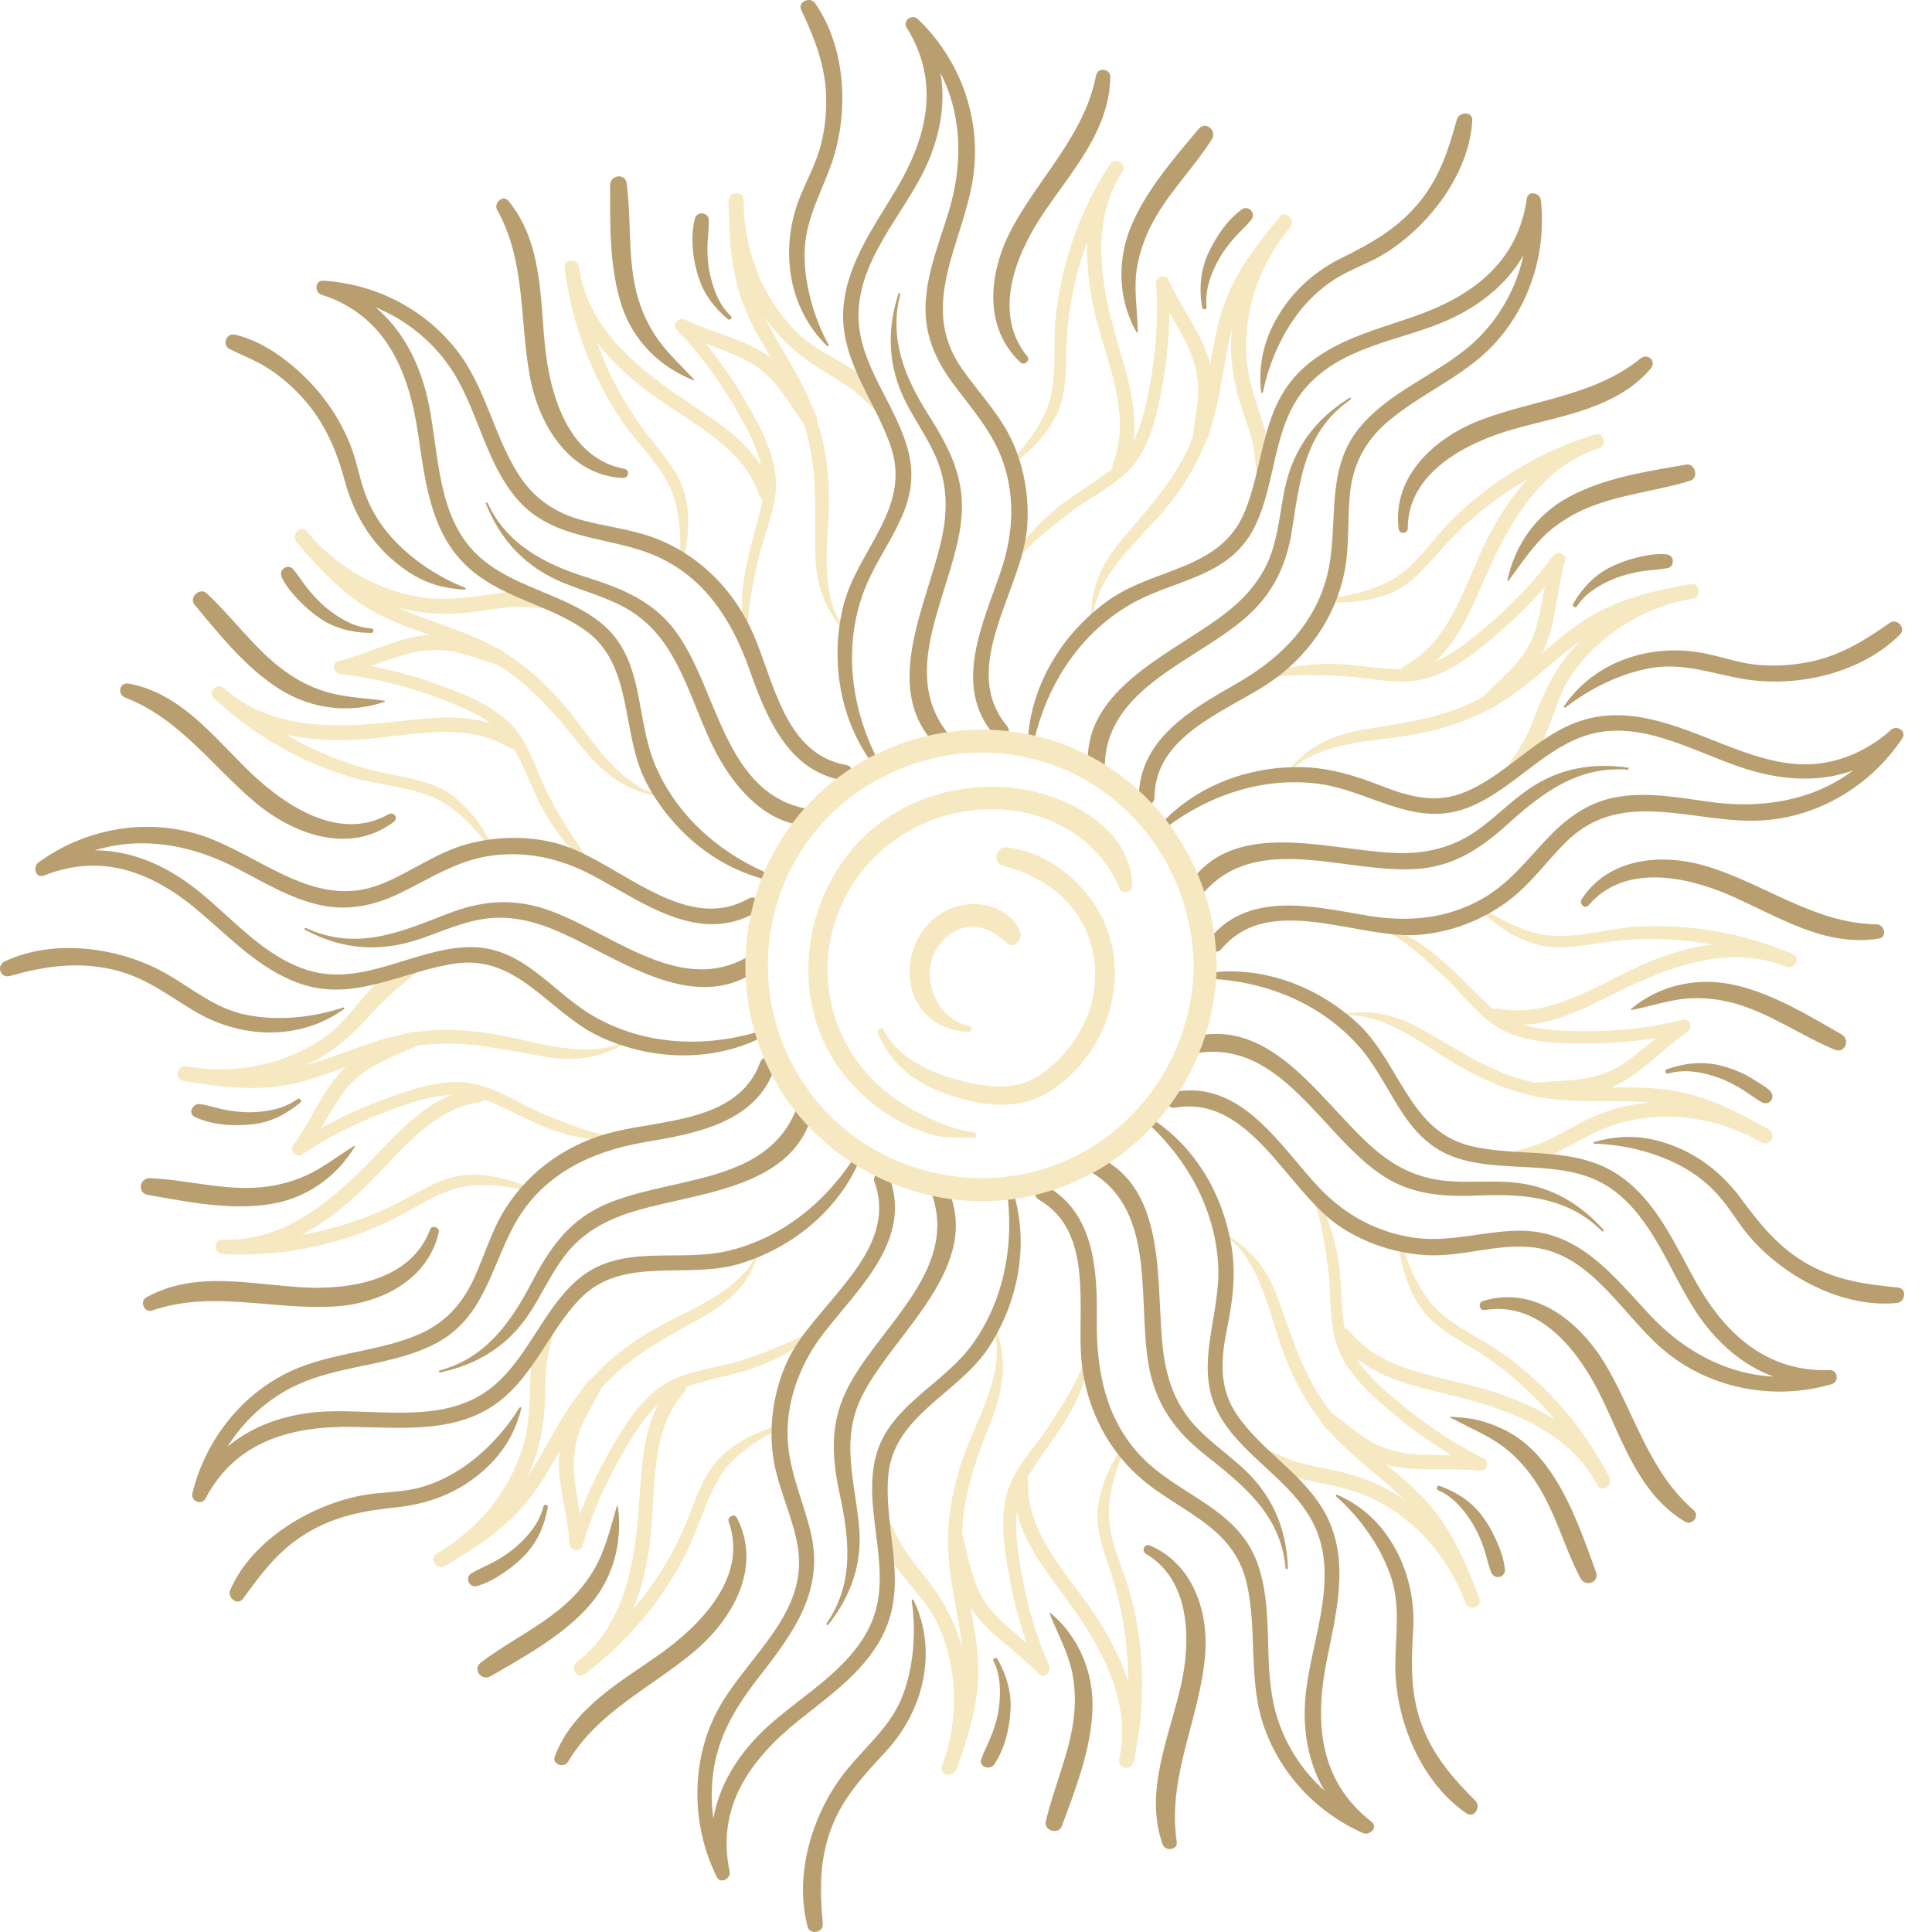 <?xml version="1.0" encoding="UTF-8"?> <svg xmlns="http://www.w3.org/2000/svg" width="40" height="40" viewBox="0 0 40 40" fill="none"> <path d="M17.599 13.143C16.939 12.486 17.14 11.319 17.162 10.486C17.181 9.753 17.067 9.029 16.786 8.35C16.525 7.712 16.116 7.154 15.817 6.539C15.447 5.776 15.402 4.973 15.393 4.14C15.393 3.943 15.083 3.956 15.083 4.156C15.08 5.132 15.412 6.086 16.04 6.838C16.327 7.183 16.662 7.444 17.041 7.677C17.248 7.808 17.462 7.929 17.66 8.076C17.87 8.229 18.03 8.426 18.227 8.592C18.326 8.675 18.435 8.551 18.403 8.452C18.167 7.731 17.089 7.431 16.572 6.95C15.801 6.226 15.396 5.193 15.396 4.144L15.086 4.16C15.096 4.938 15.131 5.713 15.444 6.44C15.756 7.167 16.295 7.852 16.588 8.627C16.942 9.549 16.869 10.458 16.879 11.418C16.885 12.125 17.079 12.668 17.583 13.165C17.593 13.175 17.612 13.159 17.599 13.149V13.143Z" fill="#F6E9C2"></path> <path d="M15.527 13.356C15.412 12.798 15.587 12.09 15.711 11.542C15.836 10.993 16.11 10.461 16.062 9.893C16.008 9.287 15.67 8.704 15.367 8.19C15.039 7.636 14.643 7.125 14.216 6.644L14.044 6.857C14.474 7.093 14.943 7.215 15.383 7.425C16.008 7.722 16.26 8.238 16.639 8.777C16.732 8.911 16.977 8.822 16.914 8.653C16.706 8.092 16.25 7.549 15.727 7.253C15.246 6.979 14.688 6.867 14.19 6.621C14.056 6.554 13.903 6.717 14.018 6.835C14.474 7.31 14.866 7.84 15.198 8.407C15.558 9.023 15.941 9.711 15.769 10.445C15.539 11.421 15.147 12.361 15.504 13.363C15.511 13.382 15.536 13.372 15.533 13.353L15.527 13.356Z" fill="#F6E9C2"></path> <path d="M14.152 11.612C14.251 11.146 14.299 10.681 14.174 10.212C14.05 9.743 13.661 9.338 13.368 8.953C12.612 7.951 12.143 6.778 11.99 5.531L11.69 5.54C11.837 6.628 12.561 7.463 13.412 8.107C14.264 8.752 15.37 9.214 15.718 10.254C15.775 10.426 16.04 10.359 15.992 10.18C15.74 9.243 14.847 8.736 14.098 8.229C13.141 7.581 12.156 6.752 11.99 5.534C11.964 5.346 11.668 5.349 11.69 5.544C11.834 6.704 12.252 7.817 12.918 8.777C13.234 9.233 13.706 9.657 13.91 10.18C14.075 10.598 14.104 11.159 14.075 11.606C14.072 11.653 14.139 11.66 14.149 11.615L14.152 11.612Z" fill="#F6E9C2"></path> <path d="M13.833 16.485C12.982 16.411 12.385 15.506 11.913 14.89C11.441 14.275 10.925 13.78 10.268 13.411C9.611 13.041 8.849 12.865 8.16 12.543C7.411 12.196 6.878 11.615 6.352 11C6.221 10.847 6.017 11.076 6.142 11.226C6.731 11.934 7.541 12.435 8.444 12.629C8.906 12.728 9.359 12.731 9.825 12.668C10.08 12.632 10.335 12.588 10.593 12.569C10.851 12.55 11.11 12.597 11.371 12.597C11.473 12.597 11.559 12.454 11.451 12.387C11.103 12.173 10.644 12.24 10.255 12.291C9.745 12.358 9.257 12.447 8.74 12.368C7.797 12.224 6.958 11.73 6.349 11L6.138 11.226C6.652 11.822 7.181 12.4 7.899 12.75C8.616 13.101 9.455 13.28 10.175 13.688C10.896 14.096 11.438 14.708 11.961 15.368C12.484 16.029 12.988 16.44 13.833 16.51C13.849 16.51 13.849 16.488 13.833 16.488V16.485Z" fill="#F6E9C2"></path> <path d="M12.385 17.98C12.143 17.789 11.964 17.48 11.796 17.224C11.627 16.969 11.486 16.714 11.349 16.45C11.094 15.955 10.96 15.365 10.552 14.967C10.144 14.568 9.535 14.338 8.999 14.147C8.367 13.921 7.714 13.777 7.05 13.682L7.082 13.956C7.577 13.857 8.026 13.64 8.514 13.519C8.756 13.458 9.008 13.442 9.257 13.471C9.627 13.516 9.952 13.672 10.306 13.764C10.475 13.809 10.558 13.57 10.415 13.484C9.885 13.175 9.155 13.066 8.556 13.191C8.026 13.302 7.542 13.557 7.015 13.685C6.853 13.723 6.901 13.943 7.047 13.959C7.752 14.036 8.444 14.211 9.104 14.463C9.7 14.689 10.348 14.947 10.663 15.537C10.912 16.003 11.072 16.5 11.352 16.95C11.633 17.4 11.917 17.744 12.37 18.006C12.385 18.015 12.398 17.993 12.385 17.98Z" fill="#F6E9C2"></path> <path d="M10.211 17.53C10 17.132 9.755 16.775 9.397 16.494C8.948 16.14 8.31 16.096 7.771 15.962C6.591 15.671 5.523 15.075 4.636 14.249L4.429 14.463C5.198 15.164 6.234 15.352 7.242 15.321C8.313 15.289 9.56 14.881 10.542 15.48C10.698 15.576 10.836 15.34 10.689 15.235C9.86 14.661 8.804 14.887 7.87 14.973C6.747 15.078 5.52 15.046 4.64 14.246C4.496 14.115 4.289 14.329 4.432 14.46C5.246 15.219 6.231 15.786 7.299 16.099C7.873 16.268 8.54 16.287 9.075 16.561C9.487 16.772 9.879 17.192 10.147 17.562C10.172 17.594 10.23 17.562 10.211 17.524V17.53Z" fill="#F6E9C2"></path> <path d="M13.097 21.466C12.452 21.915 11.502 21.686 10.807 21.526C10.112 21.367 9.401 21.265 8.67 21.357C7.895 21.456 7.2 21.785 6.464 22.017C5.587 22.295 4.758 22.225 3.862 22.075C3.667 22.043 3.597 22.339 3.795 22.378C4.764 22.553 5.769 22.394 6.623 21.903C7.022 21.673 7.341 21.373 7.647 21.032C7.982 20.659 8.332 20.378 8.715 20.063C8.804 19.989 8.737 19.839 8.623 19.858C7.841 19.983 7.376 20.994 6.776 21.434C5.941 22.043 4.872 22.256 3.862 22.078L3.795 22.381C4.579 22.508 5.36 22.61 6.145 22.422C6.929 22.234 7.698 21.817 8.521 21.67C9.464 21.501 10.322 21.711 11.25 21.874C11.948 21.995 12.532 21.899 13.113 21.488C13.125 21.478 13.113 21.459 13.1 21.466H13.097Z" fill="#F6E9C2"></path> <path d="M12.95 23.538C12.417 23.551 11.805 23.283 11.317 23.092C10.781 22.881 10.278 22.499 9.7 22.419C9.123 22.339 8.489 22.563 7.947 22.76C7.306 22.993 6.703 23.302 6.122 23.66L6.285 23.883C6.598 23.497 6.802 23.05 7.089 22.649C7.491 22.081 8.058 21.922 8.658 21.641C8.827 21.561 8.686 21.338 8.533 21.367C7.94 21.475 7.315 21.852 6.942 22.327C6.604 22.757 6.394 23.27 6.068 23.711C5.985 23.819 6.142 23.982 6.253 23.905C6.783 23.548 7.353 23.261 7.95 23.035C8.597 22.789 9.356 22.512 10.035 22.767C10.558 22.964 11.024 23.27 11.563 23.436C12.031 23.583 12.459 23.65 12.947 23.567C12.966 23.567 12.966 23.535 12.947 23.538H12.95Z" fill="#F6E9C2"></path> <path d="M10.992 24.594C10.561 24.419 10.128 24.297 9.659 24.326C9.155 24.358 8.699 24.667 8.262 24.89C7.124 25.471 5.88 25.729 4.605 25.665L4.614 25.965C5.711 26.007 6.661 25.417 7.439 24.693C8.218 23.969 8.858 22.974 9.952 22.811C10.108 22.789 10.077 22.518 9.914 22.531C8.957 22.617 8.313 23.373 7.685 24.02C6.856 24.878 5.867 25.713 4.605 25.665C4.413 25.659 4.423 25.956 4.614 25.965C5.73 26.023 6.849 25.819 7.873 25.369C8.387 25.146 8.862 24.792 9.394 24.619C9.869 24.47 10.501 24.549 10.979 24.667C11.021 24.677 11.037 24.61 10.998 24.594H10.992Z" fill="#F6E9C2"></path> <path d="M15.734 25.752C15.533 26.606 14.439 27.046 13.75 27.407C13.061 27.767 12.507 28.204 12.038 28.787C11.569 29.371 11.304 30.009 10.903 30.602C10.427 31.3 9.758 31.74 9.043 32.161C8.871 32.263 9.037 32.522 9.209 32.423C10.022 31.96 10.67 31.23 11.014 30.36C11.177 29.948 11.257 29.527 11.279 29.087C11.292 28.819 11.285 28.551 11.311 28.284C11.336 28.016 11.432 27.754 11.48 27.483C11.502 27.359 11.339 27.327 11.269 27.403C10.998 27.706 10.995 28.188 10.979 28.574C10.96 29.049 10.963 29.511 10.82 29.97C10.533 30.902 9.882 31.68 9.04 32.164L9.206 32.426C9.882 32.024 10.539 31.603 11.014 30.962C11.489 30.321 11.815 29.511 12.341 28.867C12.908 28.178 13.626 27.776 14.394 27.355C14.7 27.186 14.988 27.005 15.236 26.759C15.526 26.475 15.648 26.141 15.753 25.761C15.756 25.745 15.734 25.739 15.73 25.755L15.734 25.752Z" fill="#F6E9C2"></path> <path d="M16.952 27.438C16.741 27.63 16.435 27.741 16.177 27.856C15.906 27.974 15.629 28.076 15.348 28.166C14.815 28.338 14.206 28.363 13.731 28.676C13.224 29.007 12.883 29.591 12.589 30.104C12.258 30.685 12.006 31.297 11.796 31.928L12.066 31.967C12.057 31.463 11.92 30.981 11.885 30.481C11.869 30.232 11.891 29.989 11.961 29.75C12.063 29.39 12.28 29.1 12.433 28.762C12.5 28.615 12.309 28.446 12.191 28.583C11.792 29.049 11.553 29.75 11.572 30.363C11.588 30.901 11.76 31.421 11.792 31.96C11.802 32.11 12.019 32.158 12.063 31.998C12.248 31.358 12.519 30.742 12.851 30.162C13.183 29.581 13.559 28.94 14.216 28.711C14.732 28.529 15.274 28.465 15.788 28.255C16.257 28.063 16.649 27.84 16.974 27.448C16.987 27.432 16.965 27.416 16.952 27.429V27.438Z" fill="#F6E9C2"></path> <path d="M16.129 29.502C15.657 29.655 15.195 29.862 14.854 30.235C14.493 30.631 14.35 31.224 14.133 31.702C13.648 32.777 12.883 33.705 11.945 34.409L12.102 34.664C12.959 34.008 13.323 32.977 13.457 31.938C13.591 30.898 13.428 29.651 14.168 28.822C14.289 28.689 14.101 28.488 13.97 28.618C13.294 29.297 13.291 30.305 13.227 31.198C13.144 32.359 12.928 33.654 11.945 34.409C11.795 34.524 11.945 34.782 12.102 34.664C12.969 34.011 13.69 33.169 14.184 32.199C14.455 31.67 14.605 31.074 14.908 30.567C15.163 30.143 15.718 29.785 16.158 29.569C16.203 29.546 16.174 29.486 16.129 29.498V29.502Z" fill="#F6E9C2"></path> <path d="M20.511 27.343C20.881 28.159 20.358 29.138 20.051 29.891C19.787 30.541 19.627 31.22 19.627 31.925C19.627 32.697 19.86 33.44 19.93 34.202C20.007 35.034 19.774 35.79 19.5 36.565C19.433 36.753 19.733 36.817 19.803 36.632C20.134 35.73 20.15 34.731 19.828 33.823C19.681 33.408 19.465 33.051 19.197 32.703C19.047 32.509 18.887 32.321 18.75 32.12C18.597 31.896 18.511 31.648 18.374 31.418C18.323 31.329 18.157 31.326 18.154 31.456C18.132 32.254 19.063 32.895 19.388 33.571C19.841 34.511 19.857 35.592 19.506 36.565L19.809 36.632C20.067 35.886 20.303 35.14 20.249 34.339C20.195 33.539 19.921 32.694 19.921 31.849C19.921 31.004 20.185 30.273 20.488 29.505C20.791 28.736 20.9 28.086 20.536 27.327C20.53 27.314 20.511 27.327 20.514 27.34L20.511 27.343Z" fill="#F6E9C2"></path> <path d="M22.529 27.847C22.443 28.427 22.025 29.043 21.713 29.527C21.4 30.012 20.948 30.43 20.823 31.013C20.699 31.597 20.823 32.282 20.938 32.866C21.053 33.45 21.241 34.027 21.464 34.585L21.7 34.454C21.372 34.078 20.957 33.797 20.613 33.44C20.147 32.955 20.083 32.381 19.924 31.759C19.879 31.59 19.627 31.641 19.627 31.81C19.634 32.423 19.889 33.092 20.294 33.551C20.654 33.96 21.126 34.253 21.499 34.648C21.614 34.77 21.783 34.623 21.722 34.486C21.454 33.877 21.266 33.233 21.152 32.579C21.037 31.925 20.912 31.147 21.305 30.532C21.85 29.671 22.558 28.94 22.567 27.856C22.567 27.84 22.542 27.837 22.539 27.856L22.529 27.847Z" fill="#F6E9C2"></path> <path d="M23.228 29.954C22.979 30.353 22.775 30.771 22.727 31.246C22.679 31.721 22.899 32.231 23.04 32.69C23.413 33.912 23.457 35.178 23.17 36.425L23.46 36.495C23.687 35.436 23.301 34.416 22.736 33.532C22.172 32.649 21.26 31.807 21.286 30.688C21.289 30.503 21.015 30.509 21.002 30.688C20.925 31.673 21.614 32.458 22.153 33.21C22.823 34.145 23.425 35.235 23.173 36.421C23.132 36.61 23.422 36.68 23.464 36.492C23.725 35.35 23.712 34.154 23.406 33.022C23.266 32.496 22.982 31.957 22.96 31.409C22.941 30.946 23.106 30.407 23.291 29.986C23.307 29.948 23.25 29.913 23.228 29.951V29.954Z" fill="#F6E9C2"></path> <path d="M25.189 25.49C25.941 25.831 26.206 26.871 26.429 27.582C26.652 28.293 26.93 28.902 27.38 29.466C27.829 30.031 28.454 30.471 28.999 30.972C29.672 31.587 30.02 32.343 30.336 33.182C30.406 33.367 30.699 33.277 30.629 33.089C30.31 32.199 29.71 31.441 28.907 30.94C28.499 30.685 28.065 30.538 27.596 30.436C27.351 30.385 27.099 30.34 26.86 30.27C26.62 30.2 26.404 30.072 26.165 29.983C26.056 29.942 25.96 30.076 26.034 30.165C26.289 30.481 26.748 30.576 27.128 30.659C27.587 30.761 28.04 30.835 28.46 31.048C29.337 31.488 30.001 32.263 30.336 33.182L30.629 33.089C30.336 32.321 30.02 31.571 29.433 30.975C28.846 30.379 28.148 29.951 27.619 29.314C27.032 28.612 26.79 27.802 26.487 26.954C26.238 26.255 25.874 25.78 25.198 25.468C25.186 25.461 25.173 25.484 25.186 25.49H25.189Z" fill="#F6E9C2"></path> <path d="M27.061 24.581C27.348 25.047 27.418 25.726 27.494 26.259C27.58 26.852 27.488 27.512 27.762 28.06C28.011 28.564 28.48 28.959 28.901 29.314C29.417 29.75 29.985 30.111 30.578 30.433L30.69 30.181C30.208 30.104 29.727 30.146 29.242 30.104C28.99 30.082 28.744 30.021 28.512 29.913C28.151 29.744 27.883 29.47 27.561 29.247C27.408 29.141 27.284 29.368 27.383 29.489C27.769 29.951 28.419 30.305 29.015 30.388C29.554 30.462 30.106 30.388 30.648 30.452C30.782 30.468 30.843 30.254 30.721 30.194C30.163 29.919 29.64 29.578 29.156 29.189C28.671 28.8 28.075 28.325 27.893 27.716C27.724 27.148 27.804 26.517 27.683 25.933C27.574 25.42 27.421 24.97 27.083 24.562C27.07 24.549 27.048 24.562 27.057 24.578L27.061 24.581Z" fill="#F6E9C2"></path> <path d="M28.952 25.748C29.015 26.207 29.127 26.641 29.385 27.037C29.701 27.518 30.3 27.776 30.763 28.092C31.752 28.765 32.533 29.683 33.072 30.748L33.327 30.592C32.823 29.623 31.831 29.093 30.823 28.784C29.816 28.475 28.61 28.414 27.928 27.547C27.829 27.422 27.612 27.585 27.702 27.716C28.276 28.539 29.322 28.701 30.227 28.934C31.34 29.218 32.507 29.671 33.069 30.748C33.158 30.921 33.41 30.764 33.324 30.592C32.82 29.601 32.08 28.733 31.184 28.073C30.709 27.722 30.087 27.48 29.685 27.043C29.372 26.705 29.143 26.172 29.019 25.729C29.006 25.688 28.942 25.707 28.948 25.748H28.952Z" fill="#F6E9C2"></path> <path d="M27.584 21.064C28.403 20.853 29.235 21.459 29.883 21.874C30.498 22.266 31.139 22.575 31.86 22.712C32.581 22.85 33.362 22.773 34.114 22.818C34.991 22.869 35.725 23.229 36.477 23.653C36.653 23.752 36.793 23.481 36.624 23.382C35.792 22.897 34.813 22.706 33.859 22.862C33.441 22.929 33.062 23.07 32.689 23.264C32.434 23.398 32.185 23.548 31.92 23.66C31.688 23.758 31.442 23.797 31.206 23.886C31.085 23.931 31.142 24.087 31.244 24.106C31.586 24.176 31.93 24.007 32.23 23.86C32.66 23.65 33.062 23.385 33.528 23.255C34.523 22.974 35.591 23.146 36.477 23.656L36.624 23.385C35.929 22.996 35.23 22.633 34.424 22.55C33.524 22.454 32.619 22.598 31.729 22.403C30.839 22.209 30.183 21.724 29.417 21.3C28.814 20.965 28.241 20.863 27.577 21.048C27.561 21.051 27.568 21.073 27.584 21.07V21.064Z" fill="#F6E9C2"></path> <path d="M28.435 19.163C28.952 19.335 29.436 19.801 29.835 20.158C30.262 20.541 30.604 21.07 31.123 21.335C31.643 21.6 32.284 21.603 32.845 21.606C33.54 21.606 34.223 21.52 34.902 21.38L34.8 21.124C34.373 21.383 34.025 21.74 33.611 22.02C33.049 22.397 32.482 22.355 31.838 22.413C31.675 22.429 31.63 22.681 31.809 22.712C32.389 22.814 33.078 22.693 33.591 22.4C34.105 22.107 34.462 21.683 34.934 21.37C35.062 21.287 34.991 21.073 34.832 21.115C34.165 21.281 33.48 21.354 32.794 21.348C32.109 21.341 31.375 21.325 30.849 20.837C30.106 20.152 29.494 19.329 28.438 19.135C28.419 19.131 28.416 19.157 28.432 19.163H28.435Z" fill="#F6E9C2"></path> <path d="M30.635 18.844C30.98 19.157 31.35 19.422 31.802 19.552C32.297 19.696 32.855 19.552 33.352 19.492C34.59 19.342 35.83 19.527 36.975 20.012L37.121 19.75C36.178 19.364 35.167 19.511 34.239 19.874C33.221 20.273 32.172 21.105 31.027 20.882C30.849 20.847 30.772 21.108 30.951 21.156C31.943 21.412 32.858 20.837 33.722 20.429C34.723 19.954 35.887 19.572 36.975 20.015C37.15 20.085 37.3 19.83 37.121 19.753C36.092 19.316 34.972 19.116 33.853 19.189C33.257 19.227 32.612 19.441 32.016 19.361C31.567 19.304 31.056 19.039 30.68 18.787C30.639 18.762 30.6 18.816 30.635 18.848V18.844Z" fill="#F6E9C2"></path> <path d="M26.573 16.131C27.051 15.445 28.113 15.368 28.869 15.27C29.624 15.171 30.3 14.989 30.945 14.622C31.589 14.256 32.105 13.723 32.692 13.283C33.403 12.75 34.207 12.553 35.065 12.39C35.234 12.358 35.183 12.058 35.01 12.087C34.086 12.247 33.237 12.69 32.606 13.385C32.294 13.729 32.064 14.118 31.889 14.549C31.799 14.766 31.72 14.986 31.624 15.196C31.5 15.467 31.318 15.681 31.174 15.939C31.123 16.029 31.203 16.175 31.314 16.115C32.019 15.735 32.109 14.606 32.529 13.985C33.103 13.143 34.028 12.572 35.026 12.396L34.972 12.094C34.165 12.247 33.381 12.428 32.699 12.907C32.016 13.385 31.436 14.029 30.689 14.437C29.943 14.845 29.152 14.954 28.323 15.088C27.555 15.212 27 15.47 26.553 16.115C26.544 16.127 26.566 16.14 26.576 16.127L26.573 16.131Z" fill="#F6E9C2"></path> <path d="M26.002 14.131C26.512 13.927 27.195 13.975 27.73 13.994C28.339 14.013 28.977 14.22 29.577 14.036C30.131 13.863 30.629 13.449 31.059 13.076C31.554 12.652 31.988 12.17 32.389 11.66L32.137 11.548C31.978 12.023 31.94 12.518 31.802 12.996C31.618 13.64 31.149 13.981 30.693 14.431C30.568 14.552 30.734 14.75 30.881 14.664C31.417 14.345 31.876 13.78 32.067 13.184C32.23 12.677 32.252 12.135 32.402 11.622C32.45 11.465 32.239 11.389 32.15 11.51C31.783 12.014 31.353 12.467 30.881 12.875C30.374 13.315 29.768 13.841 29.063 13.854C28.499 13.863 27.947 13.723 27.38 13.745C26.869 13.764 26.429 13.844 25.986 14.096C25.97 14.106 25.986 14.128 25.999 14.122L26.002 14.131Z" fill="#F6E9C2"></path> <path d="M27.478 12.47C27.925 12.489 28.346 12.454 28.767 12.291C29.28 12.09 29.628 11.596 29.994 11.207C30.849 10.298 31.917 9.648 33.107 9.284L33.021 8.997C31.978 9.326 31.283 10.199 30.801 11.14C30.32 12.081 30.055 13.261 29.082 13.784C28.92 13.87 29.06 14.106 29.223 14.029C30.131 13.605 30.463 12.578 30.852 11.73C31.321 10.703 31.968 9.641 33.107 9.281C33.288 9.224 33.206 8.937 33.021 8.994C31.92 9.332 30.903 9.931 30.084 10.738C29.675 11.14 29.331 11.708 28.827 11.998C28.441 12.221 27.918 12.345 27.475 12.393C27.434 12.396 27.434 12.467 27.475 12.467L27.478 12.47Z" fill="#F6E9C2"></path> <path d="M22.628 13.005C22.558 12.071 23.451 11.306 24.009 10.675C24.455 10.171 24.806 9.6 25.032 8.965C25.284 8.257 25.326 7.505 25.511 6.778C25.718 5.968 26.19 5.336 26.713 4.702C26.837 4.549 26.617 4.338 26.487 4.491C25.89 5.196 25.536 6.063 25.492 6.988C25.466 7.466 25.543 7.922 25.686 8.378C25.769 8.64 25.868 8.895 25.932 9.163C25.992 9.412 25.989 9.664 26.034 9.912C26.053 10.024 26.216 10.043 26.257 9.935C26.394 9.571 26.267 9.16 26.158 8.803C26.012 8.321 25.83 7.865 25.804 7.355C25.756 6.385 26.094 5.441 26.716 4.702L26.49 4.491C26.021 5.068 25.559 5.655 25.32 6.369C25.048 7.189 25.039 8.069 24.758 8.889C24.459 9.766 23.891 10.4 23.294 11.089C22.791 11.673 22.526 12.227 22.606 13.002C22.606 13.018 22.631 13.018 22.628 13.002V13.005Z" fill="#F6E9C2"></path> <path d="M20.906 11.838C21.168 11.351 21.723 10.952 22.15 10.617C22.577 10.282 23.113 10.053 23.46 9.635C23.84 9.176 23.964 8.528 24.07 7.958C24.197 7.266 24.232 6.567 24.213 5.862L23.939 5.894C24.114 6.347 24.388 6.743 24.596 7.179C24.707 7.419 24.781 7.671 24.8 7.935C24.828 8.324 24.726 8.688 24.695 9.07C24.679 9.255 24.94 9.243 24.994 9.099C25.205 8.538 25.182 7.792 24.956 7.234C24.752 6.73 24.414 6.293 24.197 5.792C24.143 5.665 23.926 5.722 23.936 5.859C23.983 6.57 23.936 7.291 23.802 7.989C23.68 8.627 23.531 9.31 22.995 9.731C22.58 10.056 22.118 10.298 21.723 10.655C21.327 11.012 21.053 11.344 20.877 11.822C20.871 11.842 20.893 11.854 20.903 11.835L20.906 11.838Z" fill="#F6E9C2"></path> <path d="M20.973 9.616C21.343 9.329 21.665 9.013 21.875 8.589C22.115 8.107 22.057 7.511 22.089 6.988C22.166 5.754 22.571 4.584 23.24 3.551L22.979 3.404C22.424 4.284 22.427 5.336 22.631 6.325C22.851 7.38 23.464 8.525 23.039 9.603C22.982 9.75 23.231 9.858 23.298 9.715C23.728 8.78 23.326 7.782 23.071 6.857C22.772 5.767 22.599 4.558 23.237 3.551C23.339 3.388 23.081 3.244 22.976 3.404C22.363 4.348 21.981 5.429 21.86 6.545C21.796 7.122 21.888 7.763 21.722 8.324C21.592 8.764 21.235 9.233 20.916 9.565C20.887 9.597 20.935 9.641 20.967 9.616H20.973Z" fill="#F6E9C2"></path> <path d="M18.227 15.837C17.634 14.743 17.44 13.446 17.88 12.256C18.25 11.261 19.085 10.534 18.817 9.389C18.581 8.385 17.746 7.549 17.775 6.478C17.803 5.406 18.604 4.542 19.073 3.649C19.621 2.603 19.713 1.427 19.025 0.419L18.795 0.601C19.857 1.631 20.055 3.028 19.637 4.399C19.449 5.011 19.2 5.617 19.165 6.261C19.13 6.905 19.353 7.428 19.72 7.926C20.122 8.471 20.565 8.949 20.782 9.606C21.024 10.346 20.967 11.099 20.721 11.826C20.358 12.897 19.713 14.198 20.578 15.212C20.712 15.368 20.983 15.193 20.849 15.03C19.835 13.812 21.164 12.221 21.266 10.917C21.311 10.33 21.215 9.731 20.983 9.192C20.727 8.605 20.284 8.158 19.921 7.642C18.964 6.28 20 4.973 20.163 3.554C20.297 2.38 19.854 1.207 19.002 0.394C18.881 0.279 18.68 0.429 18.773 0.575C19.474 1.698 19.197 2.839 18.562 3.908C18.084 4.714 17.475 5.531 17.456 6.507C17.437 7.54 18.157 8.35 18.457 9.29C18.852 10.528 17.762 11.389 17.468 12.514C17.175 13.64 17.379 14.967 18.138 15.904C18.176 15.952 18.256 15.898 18.227 15.844V15.837Z" fill="#B99F70"></path> <path d="M18.601 6.083C18.352 6.848 18.387 7.607 18.754 8.327C18.945 8.701 19.187 9.045 19.36 9.424C19.589 9.935 19.627 10.464 19.525 11.009C19.273 12.39 18.164 14.243 19.417 15.467C19.557 15.601 19.79 15.381 19.666 15.235C18.508 13.86 19.819 12.145 19.911 10.646C19.962 9.849 19.631 9.233 19.219 8.583C18.735 7.82 18.4 7.01 18.639 6.095C18.645 6.07 18.604 6.057 18.597 6.083H18.601Z" fill="#B99F70"></path> <path d="M16.043 18.143C14.959 17.719 14.024 16.925 13.565 15.841C13.144 14.846 13.358 13.621 12.427 12.884C11.665 12.282 10.606 12.167 9.892 11.497C9.053 10.71 9.091 9.431 8.881 8.385C8.638 7.176 7.969 6.169 6.732 5.821L6.7 6.111C7.829 6.191 8.874 6.826 9.445 7.808C9.911 8.608 10.077 9.574 10.676 10.298C11.349 11.111 12.334 11.095 13.265 11.392C14.474 11.778 15.125 12.744 15.526 13.889C15.864 14.849 16.324 15.971 17.456 16.156C17.663 16.191 17.724 15.872 17.516 15.837C16.253 15.614 16.024 14.112 15.6 13.136C15.201 12.212 14.458 11.465 13.505 11.121C13.033 10.952 12.535 10.901 12.054 10.77C11.483 10.617 11.046 10.311 10.73 9.814C10.214 8.997 10.051 8.002 9.445 7.237C8.772 6.386 7.768 5.878 6.69 5.811C6.515 5.799 6.508 6.054 6.658 6.102C7.975 6.526 8.454 7.664 8.648 8.93C8.795 9.884 8.887 10.936 9.602 11.66C10.316 12.384 11.343 12.492 12.13 13.06C13.122 13.774 12.854 15.177 13.371 16.182C13.887 17.186 14.863 18.025 16.017 18.245C16.081 18.258 16.091 18.162 16.037 18.14L16.043 18.143Z" fill="#B99F70"></path> <path d="M10.061 10.432C10.376 11.21 10.906 11.765 11.69 12.078C12.086 12.237 12.503 12.352 12.883 12.55C13.307 12.77 13.632 13.101 13.878 13.509C14.308 14.217 14.503 15.04 14.921 15.754C15.294 16.392 15.899 17.049 16.687 17.09C16.904 17.103 16.965 16.791 16.741 16.753C14.984 16.446 14.873 14.271 13.989 13.072C13.514 12.428 12.845 12.173 12.111 11.941C11.269 11.673 10.485 11.264 10.099 10.419C10.086 10.394 10.045 10.407 10.057 10.435L10.061 10.432Z" fill="#B99F70"></path> <path d="M15.864 21.309C14.7 21.695 13.431 21.67 12.344 21.07C11.413 20.554 10.845 19.568 9.672 19.61C8.562 19.648 7.526 20.423 6.4 20.095C5.456 19.817 4.79 18.978 4.037 18.392C3.08 17.645 1.935 17.349 0.791 17.862L0.944 18.117C2.165 17.234 3.59 17.298 4.885 17.968C5.446 18.258 6.004 18.602 6.629 18.739C7.197 18.863 7.739 18.752 8.259 18.503C8.878 18.207 9.436 17.827 10.128 17.722C10.88 17.607 11.604 17.77 12.267 18.124C13.313 18.679 14.471 19.581 15.676 18.876C15.858 18.771 15.676 18.503 15.495 18.605C14.139 19.377 12.749 17.767 11.492 17.451C10.893 17.301 10.255 17.317 9.659 17.48C9.015 17.658 8.482 18.076 7.864 18.315C6.508 18.838 5.395 17.706 4.187 17.301C3.042 16.922 1.76 17.148 0.794 17.859C0.669 17.951 0.743 18.194 0.912 18.127C2.143 17.636 3.211 18.085 4.155 18.899C4.821 19.469 5.469 20.155 6.339 20.404C7.424 20.713 8.409 20.082 9.458 19.945C10.737 19.779 11.374 20.975 12.417 21.462C13.511 21.973 14.838 22.005 15.903 21.408C15.954 21.38 15.928 21.287 15.868 21.306L15.864 21.309Z" fill="#B99F70"></path> <path d="M6.32 19.253C7.095 19.667 7.87 19.721 8.702 19.438C9.139 19.288 9.57 19.09 10.029 19.023C10.52 18.953 10.995 19.055 11.451 19.24C12.714 19.753 14.315 21.061 15.689 20.082C15.874 19.951 15.673 19.693 15.488 19.804C14.024 20.665 12.548 19.189 11.19 18.79C10.52 18.593 9.904 18.669 9.26 18.921C8.272 19.307 7.382 19.693 6.336 19.214C6.311 19.201 6.291 19.243 6.317 19.256L6.32 19.253Z" fill="#B99F70"></path> <path d="M17.752 23.86C17.15 24.84 16.231 25.614 15.099 25.892C14.034 26.153 12.851 25.716 11.948 26.504C11.234 27.129 10.934 28.105 10.201 28.708C9.26 29.486 7.918 29.183 6.798 29.221C5.609 29.262 4.531 29.77 3.999 30.876L4.27 30.985C4.534 29.926 5.284 29.017 6.304 28.606C7.184 28.252 8.179 28.258 9.028 27.811C9.994 27.301 10.153 26.303 10.619 25.413C11.19 24.326 12.223 23.835 13.387 23.64C14.401 23.471 15.641 23.242 16.03 22.135C16.097 21.941 15.81 21.794 15.74 21.992C15.3 23.197 13.808 23.178 12.762 23.421C11.815 23.64 10.992 24.192 10.466 25.018C10.185 25.461 10.042 25.962 9.828 26.437C9.576 27.002 9.203 27.407 8.626 27.646C7.726 28.016 6.719 28.006 5.851 28.472C4.911 28.976 4.235 29.884 3.983 30.918C3.944 31.077 4.174 31.176 4.254 31.026C4.885 29.827 6.046 29.521 7.312 29.543C8.323 29.559 9.455 29.68 10.316 29.03C11.056 28.468 11.371 27.56 11.996 26.903C12.88 25.978 14.2 26.498 15.31 26.166C16.419 25.834 17.418 25.018 17.842 23.908C17.864 23.851 17.778 23.809 17.746 23.86H17.752Z" fill="#B99F70"></path> <path d="M9.117 28.414C9.885 28.252 10.517 27.863 10.954 27.202C11.225 26.794 11.422 26.338 11.729 25.952C12.035 25.567 12.446 25.318 12.905 25.152C14.216 24.68 16.416 24.715 16.831 23.012C16.875 22.824 16.572 22.732 16.505 22.913C15.89 24.597 13.769 24.329 12.421 24.989C11.729 25.327 11.352 25.895 11.005 26.558C10.577 27.378 10.051 28.121 9.104 28.373C9.079 28.379 9.088 28.421 9.114 28.417L9.117 28.414Z" fill="#B99F70"></path> <path d="M20.839 24.6C21.008 25.723 20.804 26.899 20.131 27.834C19.503 28.701 18.333 29.128 18.106 30.264C17.88 31.399 18.527 32.595 18.004 33.679C17.58 34.559 16.652 35.073 15.947 35.698C15.032 36.508 14.509 37.595 14.822 38.823L15.09 38.705C14.748 38.003 14.649 37.209 14.812 36.444C14.959 35.771 15.319 35.226 15.737 34.69C16.445 33.781 17.079 32.914 16.78 31.702C16.608 31.004 16.292 30.363 16.305 29.626C16.317 28.889 16.604 28.178 17.064 27.588C17.784 26.663 18.894 25.665 18.412 24.364C18.339 24.17 18.036 24.275 18.106 24.473C18.636 25.952 16.834 27.008 16.295 28.194C16.034 28.768 15.928 29.416 15.992 30.044C16.062 30.736 16.407 31.351 16.518 32.03C16.741 33.386 15.504 34.272 14.901 35.331C14.299 36.39 14.292 37.751 14.838 38.858C14.917 39.017 15.141 38.896 15.105 38.74C14.825 37.404 15.536 36.431 16.515 35.637C17.191 35.092 17.976 34.559 18.333 33.733C18.789 32.678 18.279 31.587 18.396 30.5C18.53 29.301 19.847 28.841 20.46 27.914C21.104 26.931 21.33 25.681 20.941 24.562C20.919 24.502 20.83 24.54 20.839 24.597V24.6Z" fill="#B99F70"></path> <path d="M17.153 33.634C17.628 33.029 17.861 32.352 17.784 31.578C17.692 30.621 17.392 29.785 17.864 28.87C18.524 27.582 20.38 26.207 19.602 24.565C19.509 24.367 19.203 24.479 19.28 24.69C19.889 26.332 18.119 27.509 17.5 28.838C17.185 29.517 17.226 30.187 17.379 30.905C17.583 31.849 17.695 32.77 17.114 33.609C17.099 33.631 17.13 33.66 17.15 33.638L17.153 33.634Z" fill="#B99F70"></path> <path d="M23.674 23.172C24.551 23.95 25.154 24.999 25.221 26.185C25.281 27.279 24.659 28.347 25.288 29.371C25.795 30.194 26.735 30.659 27.182 31.523C27.746 32.62 27.169 33.899 27.038 35.031C26.907 36.163 27.262 37.257 28.221 37.949L28.368 37.691C27.411 37.263 26.665 36.431 26.401 35.411C26.136 34.39 26.391 33.322 26.024 32.34C25.657 31.358 24.701 31.045 23.936 30.436C22.953 29.648 22.695 28.532 22.708 27.33C22.721 26.306 22.663 25.117 21.659 24.552C21.477 24.451 21.333 24.741 21.515 24.843C22.609 25.474 22.322 26.97 22.379 28.016C22.434 28.991 22.845 29.916 23.578 30.57C24.401 31.307 25.53 31.568 25.811 32.777C26.04 33.772 25.83 34.818 26.184 35.79C26.538 36.763 27.284 37.541 28.221 37.952C28.362 38.013 28.54 37.828 28.397 37.719C27.312 36.874 27.217 35.675 27.462 34.413C27.657 33.421 27.953 32.343 27.466 31.386C27.029 30.532 26.13 30.063 25.603 29.282C25.221 28.714 25.281 28.111 25.412 27.47C25.52 26.941 25.584 26.418 25.508 25.879C25.345 24.75 24.733 23.688 23.741 23.098C23.693 23.07 23.623 23.137 23.671 23.178L23.674 23.172Z" fill="#B99F70"></path> <path d="M26.665 32.464C26.637 31.616 26.324 30.921 25.689 30.356C25.335 30.041 24.937 29.766 24.637 29.396C24.315 28.998 24.155 28.52 24.089 28.019C23.907 26.695 24.232 24.607 22.698 23.934C22.491 23.845 22.367 24.138 22.555 24.246C24.022 25.082 23.502 27.069 23.817 28.436C23.98 29.141 24.36 29.648 24.918 30.095C25.737 30.748 26.515 31.348 26.617 32.467C26.617 32.496 26.662 32.493 26.662 32.464H26.665Z" fill="#B99F70"></path> <path d="M24.937 20.26C26.129 20.292 27.287 20.732 28.1 21.625C28.84 22.435 29.035 23.621 30.192 23.985C31.244 24.313 32.485 23.953 33.416 24.651C34.213 25.248 34.551 26.271 35.065 27.084C35.696 28.083 36.669 28.752 37.887 28.66L37.842 28.37C36.445 28.768 35.132 28.261 34.165 27.231C33.4 26.415 32.702 25.484 31.477 25.48C30.725 25.48 30.001 25.739 29.245 25.621C28.489 25.503 27.858 25.152 27.344 24.623C26.506 23.752 25.731 22.346 24.299 22.607C24.095 22.646 24.117 22.968 24.325 22.933C25.916 22.662 26.649 24.696 27.785 25.423C28.317 25.764 28.939 25.959 29.57 25.988C30.297 26.019 31.015 25.739 31.739 25.825C32.989 25.972 33.614 27.289 34.51 28.006C35.467 28.771 36.758 28.998 37.925 28.657C38.084 28.609 38.049 28.36 37.88 28.366C36.602 28.411 35.747 27.646 35.144 26.597C34.685 25.793 34.306 24.862 33.508 24.326C32.574 23.701 31.445 23.979 30.415 23.717C29.175 23.401 28.964 21.973 28.103 21.182C27.242 20.391 26.078 19.97 24.924 20.155C24.863 20.165 24.87 20.26 24.93 20.264L24.937 20.26Z" fill="#B99F70"></path> <path d="M33.199 25.461C32.718 24.926 32.128 24.572 31.404 24.489C30.887 24.428 30.361 24.505 29.845 24.438C29.328 24.371 28.916 24.167 28.531 23.854C27.408 22.936 26.394 21.013 24.659 21.478C24.471 21.529 24.551 21.845 24.742 21.81C26.528 21.488 27.367 23.532 28.649 24.355C29.277 24.76 29.95 24.779 30.677 24.75C31.595 24.712 32.485 24.808 33.167 25.49C33.186 25.509 33.218 25.48 33.199 25.461Z" fill="#B99F70"></path> <path d="M24.034 17.218C24.95 16.488 26.11 16.076 27.287 16.226C28.327 16.357 29.251 17.126 30.323 16.746C31.238 16.424 31.857 15.582 32.766 15.251C33.866 14.852 34.975 15.518 35.993 15.869C37.185 16.284 38.416 16.239 39.36 15.318L39.127 15.142C38.273 16.405 36.882 16.797 35.431 16.606C34.762 16.517 34.07 16.376 33.397 16.517C32.861 16.631 32.437 16.941 32.064 17.33C31.617 17.799 31.235 18.309 30.654 18.628C29.927 19.029 29.133 19.093 28.327 18.959C27.223 18.777 25.871 18.424 25.045 19.431C24.911 19.594 25.154 19.807 25.291 19.645C26.302 18.446 28.139 19.476 29.424 19.351C30.049 19.291 30.664 19.058 31.174 18.691C31.684 18.325 32.01 17.837 32.44 17.416C33.614 16.271 35.129 17.09 36.538 16.982C37.699 16.893 38.745 16.245 39.386 15.286C39.484 15.139 39.271 15.002 39.153 15.11C38.668 15.547 38.037 15.825 37.38 15.825C36.774 15.825 36.194 15.611 35.639 15.394C34.727 15.037 33.754 14.606 32.766 14.912C31.847 15.196 31.232 16.009 30.364 16.386C29.752 16.651 29.197 16.504 28.601 16.271C28.081 16.067 27.574 15.907 27.013 15.885C25.868 15.844 24.714 16.271 23.958 17.148C23.916 17.196 23.993 17.256 24.038 17.218H24.034Z" fill="#B99F70"></path> <path d="M33.7 15.892C32.954 15.786 32.258 15.911 31.63 16.351C31.254 16.612 30.935 16.947 30.559 17.209C30.125 17.508 29.644 17.649 29.121 17.661C27.733 17.696 25.603 16.835 24.621 18.305C24.5 18.487 24.742 18.698 24.886 18.522C26.021 17.157 27.95 18.137 29.424 17.983C30.151 17.907 30.69 17.54 31.216 17.062C31.93 16.415 32.673 15.856 33.694 15.936C33.722 15.936 33.732 15.895 33.7 15.892Z" fill="#B99F70"></path> <path d="M21.378 15.477C21.627 14.265 22.296 13.168 23.374 12.53C24.296 11.985 25.434 11.982 25.97 10.92C26.439 9.989 26.334 8.8 27.061 7.996C27.788 7.192 28.901 7.065 29.822 6.692C30.948 6.236 31.774 5.394 31.901 4.144L31.605 4.15C31.726 5.317 31.27 6.484 30.352 7.227C29.663 7.782 28.792 8.117 28.199 8.793C27.488 9.6 27.679 10.576 27.545 11.558C27.383 12.763 26.601 13.586 25.584 14.163C24.653 14.693 23.569 15.318 23.578 16.532C23.578 16.743 23.9 16.714 23.904 16.507C23.907 15.235 25.361 14.74 26.244 14.16C27.051 13.627 27.635 12.811 27.832 11.861C27.944 11.319 27.893 10.761 27.95 10.212C28.011 9.629 28.253 9.153 28.693 8.764C29.382 8.159 30.272 7.824 30.91 7.151C31.665 6.354 32.023 5.234 31.901 4.144C31.885 3.991 31.637 3.933 31.611 4.112C31.423 5.448 30.463 6.14 29.27 6.555C28.403 6.857 27.418 7.093 26.79 7.821C26.101 8.615 26.152 9.712 25.753 10.636C25.249 11.8 23.894 11.762 22.963 12.419C21.981 13.111 21.295 14.243 21.276 15.458C21.276 15.515 21.368 15.541 21.381 15.477H21.378Z" fill="#B99F70"></path> <path d="M27.934 8.241C27.226 8.681 26.777 9.291 26.601 10.11C26.503 10.579 26.468 11.067 26.299 11.516C26.129 11.966 25.826 12.326 25.46 12.626C24.388 13.503 22.354 14.217 22.532 15.939C22.555 16.163 22.877 16.118 22.874 15.901C22.861 14.23 24.819 13.678 25.846 12.738C26.365 12.263 26.633 11.695 26.745 11.003C26.914 9.938 27.003 8.94 27.96 8.273C27.982 8.257 27.96 8.222 27.934 8.235V8.241Z" fill="#B99F70"></path> <path d="M17.153 7.138C16.869 6.612 16.678 5.971 16.659 5.375C16.633 4.651 16.939 4.128 17.185 3.474C17.583 2.409 17.539 1.022 16.875 0.065C16.776 -0.078 16.509 0.036 16.588 0.205C16.866 0.795 17.089 1.353 17.105 2.014C17.114 2.377 17.07 2.75 16.968 3.098C16.856 3.477 16.655 3.815 16.521 4.188C16.151 5.222 16.333 6.392 17.124 7.164C17.14 7.179 17.162 7.157 17.153 7.138Z" fill="#B99F70"></path> <path d="M14.369 7.856C14.123 7.591 13.849 7.339 13.635 7.046C13.422 6.752 13.269 6.414 13.179 6.06C12.994 5.32 13.074 4.552 12.975 3.799C12.947 3.573 12.628 3.621 12.631 3.841C12.634 4.673 12.612 5.531 12.873 6.331C13.106 7.049 13.658 7.597 14.353 7.871C14.366 7.875 14.375 7.862 14.366 7.852L14.369 7.856Z" fill="#B99F70"></path> <path d="M15.131 6.542C14.895 6.322 14.774 6.006 14.704 5.697C14.662 5.518 14.646 5.34 14.646 5.158C14.646 4.957 14.678 4.759 14.675 4.558C14.675 4.392 14.43 4.364 14.388 4.523C14.286 4.912 14.343 5.381 14.468 5.757C14.579 6.102 14.796 6.376 15.07 6.609C15.109 6.644 15.172 6.577 15.134 6.542H15.131Z" fill="#B99F70"></path> <path d="M9.633 12.17C9.069 11.95 8.501 11.571 8.1 11.118C7.889 10.882 7.714 10.607 7.596 10.314C7.462 9.989 7.408 9.641 7.29 9.31C7.092 8.761 6.767 8.264 6.358 7.852C5.95 7.441 5.415 7.052 4.86 6.928C4.681 6.889 4.595 7.148 4.754 7.227C5.038 7.368 5.325 7.473 5.59 7.651C5.855 7.83 6.087 8.034 6.291 8.267C6.725 8.758 6.968 9.322 7.137 9.951C7.29 10.521 7.564 11.044 7.988 11.462C8.195 11.663 8.434 11.848 8.693 11.979C8.999 12.132 9.279 12.186 9.621 12.208C9.64 12.208 9.653 12.183 9.633 12.173V12.17Z" fill="#B99F70"></path> <path d="M7.962 14.508C7.602 14.457 7.232 14.444 6.878 14.358C6.524 14.272 6.189 14.109 5.893 13.892C5.274 13.443 4.837 12.802 4.279 12.285C4.136 12.151 3.903 12.371 4.031 12.524C4.553 13.149 5.083 13.819 5.778 14.262C6.435 14.68 7.226 14.782 7.962 14.53C7.972 14.527 7.972 14.511 7.962 14.508Z" fill="#B99F70"></path> <path d="M7.695 13.012C7.337 12.993 6.999 12.792 6.732 12.566C6.601 12.454 6.483 12.326 6.374 12.192C6.266 12.059 6.177 11.912 6.065 11.778C6.017 11.724 5.925 11.724 5.874 11.768C5.813 11.816 5.804 11.889 5.835 11.956C5.918 12.132 6.049 12.285 6.183 12.425C6.317 12.566 6.464 12.693 6.623 12.802C6.942 13.015 7.299 13.101 7.682 13.104C7.742 13.104 7.752 13.015 7.691 13.012H7.695Z" fill="#B99F70"></path> <path d="M7.105 20.86C6.483 21.067 5.765 21.14 5.121 21.016C4.436 20.882 3.973 20.452 3.383 20.126C2.439 19.607 1.1 19.431 0.102 19.903C-0.083 19.989 0.003 20.264 0.207 20.206C0.915 20.008 1.572 19.906 2.302 20.066C3.032 20.225 3.492 20.63 4.098 20.975C5.045 21.514 6.234 21.533 7.121 20.892C7.137 20.879 7.124 20.85 7.105 20.86Z" fill="#B99F70"></path> <path d="M7.328 23.727C7.076 23.883 6.837 24.061 6.582 24.211C6.237 24.412 5.861 24.53 5.466 24.575C4.671 24.664 3.897 24.428 3.109 24.393C2.889 24.384 2.832 24.696 3.058 24.738C3.887 24.884 4.754 25.063 5.599 24.929C6.333 24.814 6.964 24.374 7.347 23.739C7.353 23.73 7.341 23.72 7.331 23.723L7.328 23.727Z" fill="#B99F70"></path> <path d="M6.161 22.754C5.896 22.952 5.533 23.019 5.207 23.028C5.029 23.031 4.85 23.012 4.675 22.98C4.499 22.948 4.324 22.885 4.145 22.859C3.995 22.837 3.874 23.05 4.037 23.127C4.4 23.299 4.863 23.322 5.258 23.274C5.622 23.229 5.938 23.06 6.218 22.827C6.266 22.789 6.205 22.719 6.158 22.754H6.161Z" fill="#B99F70"></path> <path d="M10.753 29.145C10.453 29.636 10.007 30.111 9.525 30.42C9.26 30.592 8.97 30.726 8.664 30.806C8.3 30.898 7.927 30.889 7.561 30.949C6.473 31.131 5.22 31.868 4.767 32.92C4.7 33.076 4.917 33.255 5.032 33.099C5.411 32.579 5.749 32.117 6.307 31.769C6.91 31.389 7.538 31.275 8.237 31.204C8.814 31.144 9.378 30.943 9.841 30.586C10.335 30.203 10.644 29.757 10.794 29.157C10.8 29.135 10.769 29.128 10.759 29.145H10.753Z" fill="#B99F70"></path> <path d="M12.768 31.192C12.66 31.565 12.564 31.957 12.398 32.308C12.245 32.63 12.025 32.917 11.767 33.159C11.225 33.666 10.539 33.976 9.955 34.422C9.774 34.562 9.971 34.814 10.163 34.703C10.848 34.301 11.563 33.915 12.117 33.335C12.672 32.754 12.896 31.995 12.794 31.195C12.794 31.182 12.774 31.179 12.771 31.195L12.768 31.192Z" fill="#B99F70"></path> <path d="M11.25 31.189C11.174 31.517 10.941 31.801 10.692 32.018C10.558 32.136 10.412 32.234 10.255 32.321C10.099 32.407 9.92 32.48 9.761 32.572C9.617 32.659 9.713 32.882 9.876 32.837C10.077 32.783 10.271 32.671 10.443 32.553C10.606 32.442 10.756 32.317 10.89 32.171C11.142 31.896 11.276 31.568 11.343 31.204C11.352 31.154 11.263 31.134 11.253 31.185L11.25 31.189Z" fill="#B99F70"></path> <path d="M18.875 33.137C18.97 33.784 18.919 34.511 18.683 35.12C18.448 35.73 17.944 36.135 17.526 36.651C16.828 37.509 16.429 38.8 16.722 39.894C16.77 40.069 17.051 40.012 17.035 39.83C16.974 39.148 16.961 38.52 17.207 37.863C17.453 37.206 17.886 36.756 18.352 36.249C19.13 35.407 19.42 34.17 18.913 33.127C18.904 33.111 18.875 33.111 18.878 33.134L18.875 33.137Z" fill="#B99F70"></path> <path d="M21.735 33.414C21.866 33.749 22.038 34.068 22.143 34.412C22.249 34.757 22.274 35.133 22.239 35.497C22.163 36.262 21.825 36.97 21.652 37.713C21.608 37.901 21.914 37.993 21.984 37.809C22.271 37.031 22.593 36.214 22.619 35.376C22.641 34.62 22.335 33.889 21.754 33.398C21.748 33.392 21.732 33.398 21.735 33.411V33.414Z" fill="#B99F70"></path> <path d="M20.571 34.393C20.721 34.69 20.721 35.044 20.68 35.366C20.657 35.544 20.606 35.717 20.543 35.886C20.476 36.068 20.383 36.236 20.316 36.422C20.259 36.584 20.498 36.657 20.584 36.53C20.798 36.221 20.9 35.79 20.922 35.417C20.944 35.044 20.842 34.684 20.654 34.352C20.625 34.301 20.543 34.336 20.568 34.39L20.571 34.393Z" fill="#B99F70"></path> <path d="M27.663 30.981C28.151 31.412 28.569 31.995 28.786 32.611C29.003 33.226 28.891 33.839 28.888 34.492C28.888 35.608 29.42 36.906 30.367 37.547C30.524 37.652 30.67 37.404 30.546 37.282C30.074 36.81 29.679 36.358 29.439 35.72C29.2 35.082 29.216 34.444 29.258 33.759C29.293 33.175 29.175 32.588 28.894 32.075C28.614 31.562 28.228 31.189 27.683 30.946C27.663 30.937 27.647 30.962 27.663 30.978V30.981Z" fill="#B99F70"></path> <path d="M30.033 29.355C30.192 29.428 30.348 29.517 30.508 29.594C30.68 29.677 30.849 29.766 31.009 29.872C31.311 30.072 31.563 30.34 31.767 30.64C32.195 31.265 32.373 32.011 32.721 32.675C32.823 32.869 33.123 32.761 33.043 32.547C32.769 31.794 32.504 31.013 32.026 30.363C31.796 30.05 31.506 29.782 31.155 29.607C30.973 29.517 30.785 29.447 30.587 29.399C30.39 29.352 30.227 29.345 30.036 29.333C30.023 29.333 30.02 29.349 30.033 29.355Z" fill="#B99F70"></path> <path d="M29.774 30.854C30.077 30.981 30.313 31.259 30.482 31.533C30.578 31.689 30.651 31.855 30.712 32.027C30.773 32.199 30.804 32.378 30.871 32.547C30.897 32.614 30.957 32.662 31.034 32.649C31.101 32.639 31.165 32.579 31.158 32.502C31.139 32.285 31.063 32.075 30.973 31.877C30.894 31.699 30.795 31.53 30.677 31.373C30.454 31.08 30.151 30.889 29.809 30.764C29.752 30.742 29.723 30.828 29.777 30.854H29.774Z" fill="#B99F70"></path> <path d="M33.011 23.679C33.627 23.695 34.293 23.86 34.832 24.157C35.116 24.313 35.371 24.514 35.584 24.757C35.817 25.018 35.986 25.327 36.213 25.592C36.924 26.427 38.148 27.091 39.277 26.976C39.449 26.957 39.488 26.676 39.296 26.657C38.636 26.593 38.05 26.514 37.456 26.188C36.831 25.844 36.442 25.35 36.025 24.788C35.69 24.339 35.243 23.969 34.727 23.755C34.146 23.513 33.604 23.471 33.005 23.644C32.982 23.65 32.992 23.679 33.011 23.679Z" fill="#B99F70"></path> <path d="M33.78 20.911C34.15 20.841 34.507 20.716 34.883 20.678C35.237 20.643 35.594 20.684 35.935 20.78C36.666 20.991 37.291 21.443 37.986 21.733C38.196 21.82 38.317 21.526 38.126 21.415C37.44 21.022 36.748 20.598 35.974 20.407C35.199 20.216 34.379 20.372 33.767 20.892C33.757 20.901 33.767 20.911 33.78 20.911Z" fill="#B99F70"></path> <path d="M34.535 22.228C34.877 22.126 35.262 22.196 35.591 22.317C35.747 22.375 35.897 22.451 36.041 22.537C36.184 22.623 36.328 22.738 36.48 22.824C36.551 22.862 36.64 22.84 36.678 22.77C36.697 22.738 36.704 22.693 36.691 22.658C36.688 22.642 36.637 22.559 36.624 22.572C36.646 22.55 36.197 22.282 36.155 22.26C35.989 22.177 35.817 22.11 35.639 22.065C35.253 21.966 34.883 22.008 34.507 22.139C34.456 22.154 34.484 22.244 34.535 22.228Z" fill="#B99F70"></path> <path d="M32.408 14.651C32.909 14.256 33.547 13.943 34.175 13.832C34.873 13.71 35.46 13.956 36.136 14.064C37.227 14.236 38.537 13.937 39.338 13.136C39.468 13.005 39.277 12.792 39.127 12.894C38.563 13.293 38.021 13.618 37.326 13.729C36.987 13.784 36.643 13.796 36.302 13.755C35.961 13.713 35.613 13.589 35.266 13.522C34.175 13.312 33.011 13.691 32.383 14.619C32.373 14.635 32.389 14.661 32.408 14.648V14.651Z" fill="#B99F70"></path> <path d="M31.222 12.036C31.452 11.73 31.665 11.405 31.933 11.13C32.175 10.885 32.472 10.694 32.788 10.55C33.486 10.238 34.264 10.177 34.991 9.954C35.179 9.896 35.1 9.587 34.908 9.619C34.089 9.762 33.218 9.89 32.475 10.292C31.799 10.659 31.366 11.28 31.206 12.023C31.206 12.033 31.219 12.043 31.225 12.033L31.222 12.036Z" fill="#B99F70"></path> <path d="M32.648 12.553C32.826 12.278 33.123 12.106 33.419 11.982C33.582 11.915 33.754 11.87 33.926 11.838C34.127 11.803 34.331 11.797 34.532 11.762C34.602 11.749 34.644 11.666 34.634 11.599C34.625 11.523 34.564 11.481 34.487 11.475C34.28 11.459 34.06 11.5 33.859 11.551C33.674 11.599 33.493 11.666 33.324 11.752C32.995 11.921 32.756 12.183 32.571 12.498C32.542 12.55 32.612 12.604 32.648 12.553Z" fill="#B99F70"></path> <path d="M26.149 8.117C26.276 7.489 26.57 6.838 26.984 6.35C27.185 6.118 27.418 5.913 27.679 5.754C27.979 5.572 28.317 5.457 28.62 5.279C29.554 4.724 30.422 3.611 30.482 2.492C30.492 2.301 30.211 2.307 30.163 2.473C29.991 3.088 29.822 3.633 29.417 4.147C28.968 4.714 28.413 5.027 27.778 5.34C27.284 5.582 26.853 5.945 26.547 6.405C26.193 6.937 26.043 7.486 26.11 8.117C26.11 8.139 26.142 8.139 26.149 8.117Z" fill="#B99F70"></path> <path d="M23.556 6.877C23.553 6.491 23.489 6.108 23.518 5.722C23.547 5.371 23.658 5.027 23.811 4.711C24.14 4.038 24.688 3.515 25.087 2.89C25.205 2.705 24.962 2.495 24.816 2.67C24.312 3.273 23.776 3.882 23.451 4.606C23.125 5.33 23.129 6.185 23.534 6.883C23.54 6.892 23.556 6.886 23.553 6.877H23.556Z" fill="#B99F70"></path> <path d="M24.982 6.354C24.94 6 25.084 5.623 25.262 5.32C25.351 5.17 25.457 5.037 25.571 4.906C25.677 4.788 25.798 4.683 25.9 4.558C25.945 4.501 25.957 4.428 25.909 4.367C25.868 4.313 25.782 4.287 25.721 4.329C25.422 4.539 25.189 4.88 25.032 5.209C24.854 5.579 24.822 5.965 24.889 6.366C24.899 6.427 24.988 6.411 24.982 6.35V6.354Z" fill="#B99F70"></path> <path d="M12.931 9.708C11.748 9.488 11.378 8.143 11.279 7.122C11.18 6.102 11.215 4.995 10.526 4.16C10.415 4.023 10.214 4.201 10.293 4.345C10.899 5.429 10.749 6.66 10.979 7.836C11.17 8.815 11.795 9.845 12.896 9.896C13.014 9.903 13.052 9.731 12.928 9.708H12.931Z" fill="#B99F70"></path> <path d="M8.045 16.858C6.993 17.454 5.829 16.634 5.099 15.911C4.369 15.187 3.702 14.345 2.666 14.153C2.471 14.118 2.42 14.377 2.596 14.444C3.708 14.874 4.391 15.856 5.271 16.603C6.062 17.272 7.235 17.709 8.154 17.014C8.253 16.937 8.154 16.797 8.045 16.858Z" fill="#B99F70"></path> <path d="M8.906 25.455C8.511 26.504 7.258 26.708 6.276 26.654C5.191 26.593 4.034 26.3 3.029 26.861C2.883 26.944 2.988 27.186 3.15 27.132C4.4 26.705 5.657 27.129 6.932 27.049C7.883 26.989 8.855 26.507 9.085 25.512C9.11 25.41 8.941 25.356 8.903 25.455H8.906Z" fill="#B99F70"></path> <path d="M15.089 31.511C15.485 32.63 14.535 33.615 13.709 34.212C12.883 34.808 11.872 35.34 11.486 36.367C11.425 36.53 11.681 36.616 11.76 36.476C12.376 35.443 13.473 34.945 14.363 34.202C15.166 33.529 15.788 32.455 15.255 31.421C15.204 31.323 15.051 31.409 15.086 31.507L15.089 31.511Z" fill="#B99F70"></path> <path d="M23.725 32.171C24.653 32.716 24.659 33.966 24.452 34.888C24.21 35.962 23.684 37.078 24.069 38.182C24.12 38.332 24.388 38.312 24.363 38.134C24.159 36.766 24.854 35.567 24.953 34.237C25.02 33.341 24.685 32.372 23.808 31.998C23.693 31.951 23.623 32.11 23.728 32.171H23.725Z" fill="#B99F70"></path> <path d="M30.741 27.123C31.914 26.925 32.724 28.032 33.167 28.953C33.611 29.875 33.958 30.959 34.892 31.507C35.036 31.59 35.199 31.383 35.068 31.268C34.153 30.477 33.859 29.32 33.276 28.312C32.756 27.41 31.806 26.593 30.696 26.938C30.594 26.97 30.629 27.142 30.737 27.123H30.741Z" fill="#B99F70"></path> <path d="M32.893 18.739C33.627 17.885 34.88 18.137 35.782 18.522C36.783 18.953 37.766 19.619 38.904 19.431C39.076 19.402 39.019 19.141 38.856 19.138C37.542 19.116 36.519 18.283 35.304 17.926C34.401 17.661 33.301 17.76 32.749 18.615C32.686 18.714 32.813 18.835 32.893 18.739Z" fill="#B99F70"></path> <path d="M29.146 10.933C29.152 9.766 30.383 9.153 31.346 8.882C32.309 8.611 33.477 8.458 34.178 7.629C34.306 7.479 34.111 7.301 33.965 7.422C33.017 8.19 31.787 8.273 30.683 8.685C29.736 9.039 28.818 9.839 28.958 10.949C28.974 11.073 29.146 11.054 29.149 10.933H29.146Z" fill="#B99F70"></path> <path d="M21.27 7.38C20.536 6.481 21.034 5.263 21.595 4.427C22.185 3.547 22.973 2.705 22.988 1.586C22.988 1.42 22.727 1.388 22.695 1.554C22.45 2.808 21.515 3.662 20.938 4.753C20.476 5.63 20.342 6.771 21.129 7.505C21.206 7.578 21.34 7.463 21.27 7.377V7.38Z" fill="#B99F70"></path> <path d="M24.714 20.008C24.691 21.858 23.511 23.535 21.761 24.151C20.01 24.766 17.985 24.179 16.837 22.709C15.689 21.239 15.59 19.214 16.563 17.655C17.535 16.096 19.439 15.292 21.238 15.678C23.275 16.111 24.691 17.948 24.714 20.008C24.717 20.318 25.195 20.273 25.189 19.967C25.166 17.936 23.875 16.067 21.946 15.384C20.016 14.702 17.819 15.308 16.524 16.893C15.23 18.478 15.07 20.761 16.126 22.515C17.181 24.269 19.302 25.187 21.305 24.769C23.578 24.294 25.166 22.266 25.192 19.967C25.195 19.661 24.72 19.702 24.717 20.008H24.714Z" fill="#F6E9C2"></path> <path d="M20.163 23.439C19.748 23.398 19.257 23.172 18.894 22.974C18.508 22.76 18.157 22.48 17.877 22.139C17.315 21.459 17.057 20.601 17.153 19.724C17.351 17.923 18.964 16.638 20.756 16.762C21.808 16.835 22.768 17.403 23.18 18.401C23.234 18.535 23.444 18.465 23.441 18.334C23.422 17.279 22.392 16.638 21.464 16.402C20.476 16.153 19.375 16.316 18.505 16.845C16.757 17.901 16.174 20.391 17.347 22.081C17.657 22.524 18.071 22.897 18.537 23.169C18.779 23.309 19.047 23.424 19.318 23.5C19.605 23.58 19.863 23.545 20.154 23.558C20.227 23.561 20.23 23.452 20.16 23.446L20.163 23.439Z" fill="#F6E9C2"></path> <path d="M18.173 21.386C18.435 22.03 18.939 22.416 19.583 22.646C20.275 22.894 21.072 23.015 21.726 22.604C22.995 21.8 23.505 20.056 22.682 18.755C22.28 18.124 21.588 17.623 20.836 17.543C20.622 17.521 20.543 17.859 20.756 17.92C21.454 18.114 22.064 18.462 22.414 19.122C22.797 19.846 22.749 20.732 22.319 21.421C22.105 21.765 21.799 22.103 21.445 22.308C21.072 22.524 20.667 22.521 20.256 22.451C19.541 22.33 18.648 22.014 18.291 21.325C18.253 21.249 18.145 21.313 18.176 21.386H18.173Z" fill="#F6E9C2"></path> <path d="M20.08 21.249C19.388 21.099 19.034 20.247 19.391 19.645C19.525 19.415 19.774 19.224 20.042 19.192C20.358 19.154 20.616 19.323 20.842 19.524C20.995 19.661 21.18 19.453 21.123 19.294C21.005 18.966 20.651 18.768 20.319 18.726C19.988 18.685 19.621 18.781 19.353 19.004C18.789 19.469 18.632 20.366 19.123 20.946C19.356 21.22 19.704 21.357 20.058 21.364C20.122 21.364 20.144 21.265 20.077 21.252L20.08 21.249Z" fill="#F6E9C2"></path> </svg> 